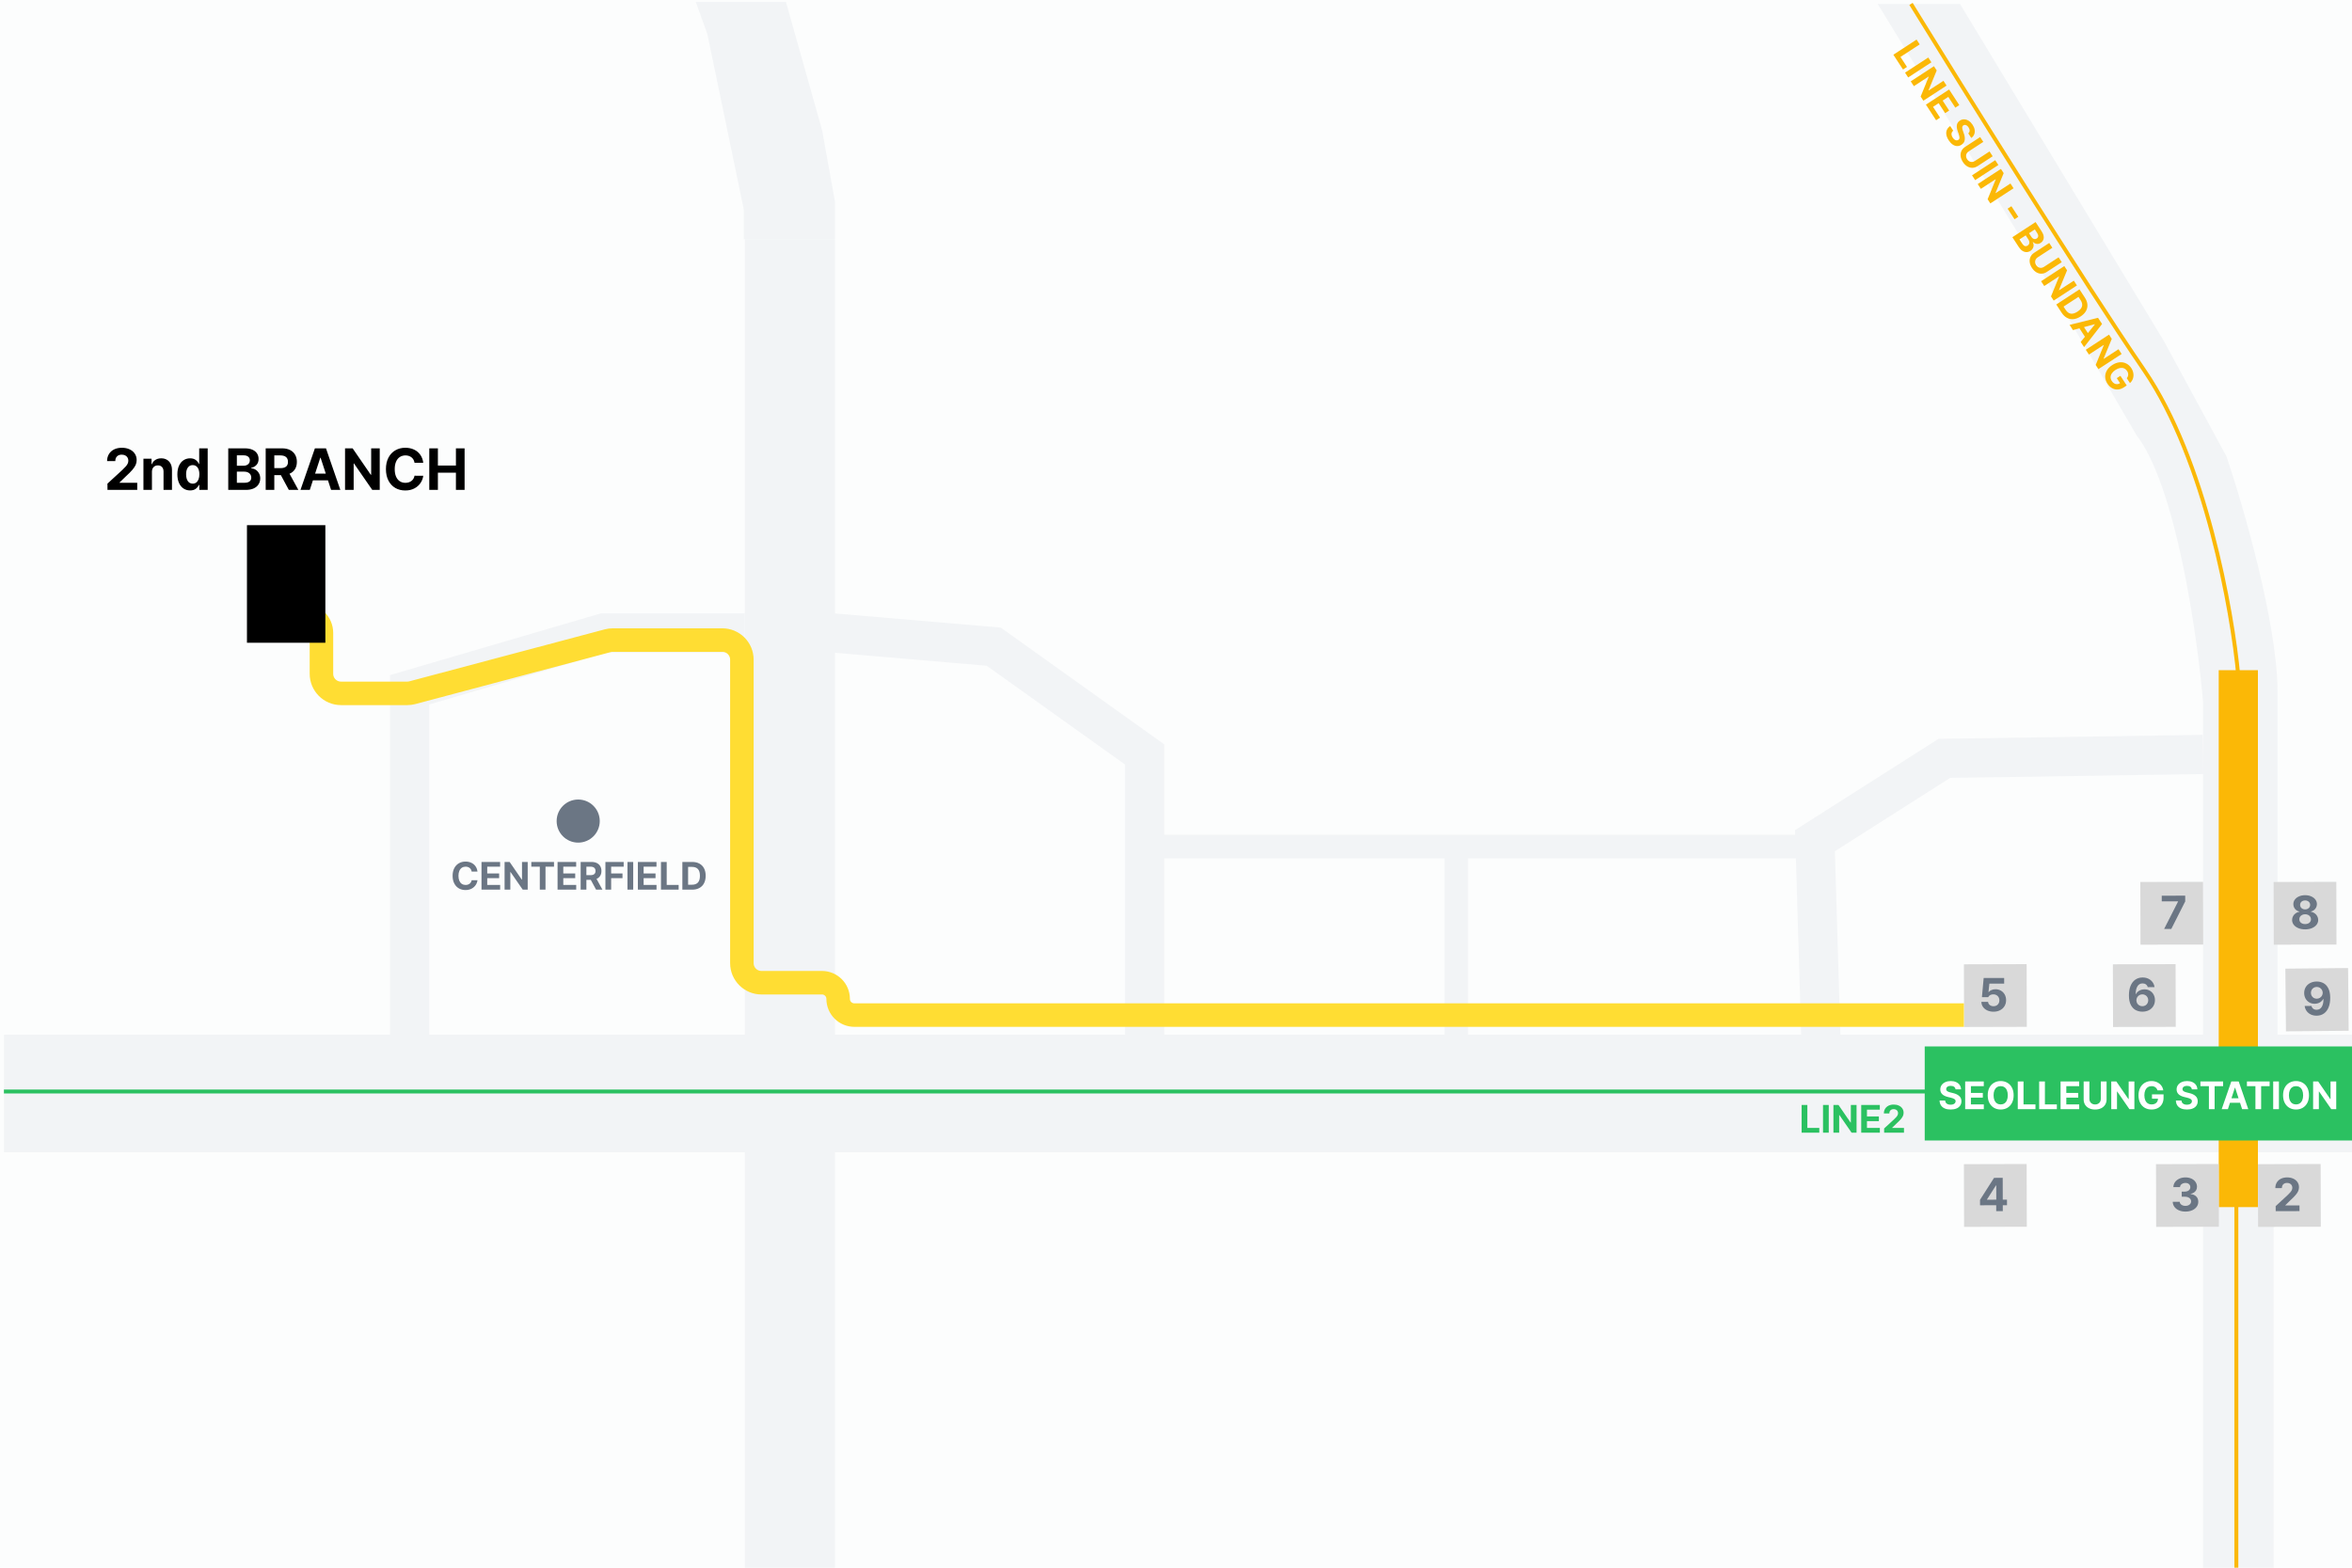 <svg width="600" height="400" viewBox="0 0 600 400" fill="none" xmlns="http://www.w3.org/2000/svg">
<rect width="600" height="400" fill="#FCFDFD"/>
<path d="M464.5 264.5L463 214.5L496 193.5L562 192.5" stroke="#F2F4F6" stroke-width="10"/>
<circle cx="147.5" cy="209.5" r="5.5" fill="#6B7684"/>
<path d="M120.322 222.391C120.264 222.003 120.096 221.697 119.819 221.473C119.543 221.248 119.196 221.134 118.779 221.131C118.411 221.134 118.089 221.227 117.812 221.409C117.539 221.591 117.327 221.858 117.178 222.21C117.028 222.558 116.953 222.977 116.953 223.465C116.953 223.963 117.028 224.386 117.178 224.734C117.331 225.083 117.542 225.346 117.812 225.525C118.086 225.704 118.405 225.796 118.77 225.799C119.176 225.796 119.52 225.688 119.8 225.477C120.08 225.262 120.254 224.965 120.322 224.588L121.807 224.598C121.751 225.044 121.593 225.457 121.333 225.838C121.073 226.219 120.721 226.525 120.278 226.756C119.836 226.984 119.326 227.098 118.75 227.098C118.115 227.098 117.549 226.954 117.051 226.668C116.556 226.378 116.167 225.96 115.884 225.413C115.601 224.863 115.459 224.214 115.459 223.465C115.459 222.713 115.601 222.063 115.884 221.517C116.17 220.97 116.562 220.553 117.061 220.267C117.559 219.977 118.122 219.832 118.75 219.832C119.294 219.832 119.785 219.933 120.225 220.135C120.664 220.337 121.021 220.63 121.294 221.014C121.571 221.398 121.742 221.857 121.807 222.391H120.322ZM122.832 219.93H127.578V221.141H124.297V222.859H127.334V224.07H124.297V225.789H127.588V227H122.832V219.93ZM134.619 227H133.35L130.244 222.508H130.186V227H128.721V219.93H130.01L133.096 224.422H133.164V219.93H134.619V227ZM135.537 219.93H141.328V221.141H139.16V227H137.705V221.141H135.537V219.93ZM142.236 219.93H146.982V221.141H143.701V222.859H146.738V224.07H143.701V225.789H146.992V227H142.236V219.93ZM148.125 219.93H150.898C151.426 219.93 151.88 220.024 152.261 220.213C152.642 220.402 152.931 220.67 153.13 221.019C153.328 221.364 153.428 221.769 153.428 222.234C153.428 222.716 153.32 223.13 153.105 223.475C152.891 223.82 152.581 224.078 152.178 224.251L153.682 227H152.061L150.708 224.49H149.59V227H148.125V219.93ZM150.625 223.299C151.491 223.299 151.921 222.944 151.914 222.234C151.917 221.876 151.812 221.604 151.597 221.419C151.382 221.23 151.058 221.134 150.625 221.131H149.59V223.299H150.625ZM154.443 219.93H159.102V221.141H155.908V222.859H158.799V224.07H155.908V227H154.443V219.93ZM161.533 227H160.068V219.93H161.533V227ZM162.725 219.93H167.471V221.141H164.189V222.859H167.227V224.07H164.189V225.789H167.48V227H162.725V219.93ZM168.613 219.93H170.078V225.789H173.125V227H168.613V219.93ZM174.072 227V219.93H176.592C177.298 219.93 177.909 220.071 178.423 220.354C178.94 220.634 179.336 221.04 179.609 221.57C179.883 222.098 180.02 222.726 180.02 223.455C180.02 224.188 179.881 224.821 179.604 225.354C179.331 225.885 178.934 226.292 178.413 226.575C177.896 226.858 177.279 227 176.562 227H174.072ZM176.504 225.74C177.188 225.74 177.7 225.555 178.042 225.184C178.384 224.812 178.555 224.236 178.555 223.455C178.555 222.68 178.384 222.109 178.042 221.741C177.703 221.373 177.194 221.189 176.514 221.189H175.537V225.74H176.504Z" fill="#6B7684"/>
<path d="M479 1L520 68C524.833 76.333 536.6 96.6 545 111C555 123.8 560.5 161.667 562 179V266.5H581V176.5C581 159.3 572.333 129.333 568 116.5L552 87L500 1H479Z" fill="#F2F4F6"/>
<rect x="562" y="307" width="18" height="93" fill="#F2F4F6"/>
<rect x="1" y="264" width="599" height="30" fill="#F2F4F6"/>
<rect x="566" y="171" width="10" height="137" fill="#FBB806"/>
<rect x="190" y="61" width="23" height="339" fill="#F2F4F6"/>
<rect x="491" y="267" width="109" height="24" fill="#2BC161"/>
<line x1="1" y1="278.5" x2="600" y2="278.5" stroke="#2BC161"/>
<path d="M189.744 53.451V61H213V51.438L209.744 33.32L200.5 0.5H177.5L180.442 8.66L189.744 53.451Z" fill="#F2F4F6"/>
<path d="M498.859 277.951C498.83 277.671 498.708 277.453 498.493 277.297C498.282 277.141 497.997 277.062 497.639 277.062C497.395 277.062 497.185 277.098 497.009 277.17C496.836 277.238 496.704 277.334 496.613 277.458C496.522 277.582 496.477 277.722 496.477 277.878C496.477 278.112 496.577 278.298 496.779 278.435C496.984 278.568 497.261 278.674 497.609 278.752L498.244 278.908C498.898 279.058 499.414 279.302 499.792 279.641C500.17 279.976 500.36 280.422 500.363 280.979C500.363 281.408 500.254 281.783 500.036 282.102C499.818 282.421 499.504 282.666 499.094 282.839C498.684 283.011 498.195 283.098 497.629 283.098C497.056 283.101 496.56 283.015 496.14 282.839C495.72 282.663 495.393 282.403 495.158 282.058C494.924 281.713 494.8 281.291 494.787 280.793H496.213C496.236 281.141 496.372 281.408 496.623 281.594C496.877 281.776 497.206 281.867 497.609 281.867C497.863 281.867 498.086 281.83 498.278 281.755C498.47 281.68 498.618 281.576 498.723 281.442C498.827 281.309 498.879 281.154 498.879 280.979C498.879 280.751 498.78 280.57 498.581 280.437C498.386 280.3 498.081 280.181 497.668 280.08L496.896 279.895C495.614 279.579 494.973 278.938 494.973 277.971C494.973 277.551 495.087 277.18 495.314 276.857C495.546 276.532 495.863 276.28 496.267 276.101C496.674 275.922 497.134 275.832 497.648 275.832C498.163 275.832 498.617 275.922 499.011 276.101C499.405 276.28 499.711 276.53 499.929 276.853C500.147 277.172 500.259 277.538 500.266 277.951H498.859ZM501.32 275.93H506.066V277.141H502.785V278.859H505.822V280.07H502.785V281.789H506.076V283H501.32V275.93ZM513.684 279.465C513.684 280.217 513.54 280.866 513.254 281.413C512.967 281.96 512.574 282.378 512.072 282.668C511.574 282.954 511.011 283.098 510.383 283.098C509.751 283.098 509.185 282.954 508.684 282.668C508.182 282.378 507.788 281.96 507.502 281.413C507.215 280.863 507.072 280.214 507.072 279.465C507.072 278.713 507.215 278.063 507.502 277.517C507.788 276.97 508.182 276.553 508.684 276.267C509.185 275.977 509.751 275.832 510.383 275.832C511.011 275.832 511.574 275.977 512.072 276.267C512.574 276.553 512.967 276.97 513.254 277.517C513.54 278.063 513.684 278.713 513.684 279.465ZM508.566 279.465C508.566 279.96 508.64 280.383 508.786 280.734C508.936 281.083 509.147 281.346 509.421 281.525C509.694 281.704 510.015 281.796 510.383 281.799C510.747 281.796 511.065 281.704 511.335 281.525C511.608 281.343 511.818 281.078 511.965 280.729C512.115 280.381 512.189 279.96 512.189 279.465C512.189 278.97 512.115 278.549 511.965 278.2C511.818 277.849 511.608 277.583 511.335 277.404C511.065 277.225 510.747 277.134 510.383 277.131C510.015 277.134 509.694 277.225 509.421 277.404C509.147 277.583 508.936 277.849 508.786 278.2C508.64 278.549 508.566 278.97 508.566 279.465ZM514.738 275.93H516.203V281.789H519.25V283H514.738V275.93ZM520.197 275.93H521.662V281.789H524.709V283H520.197V275.93ZM525.656 275.93H530.402V277.141H527.121V278.859H530.158V280.07H527.121V281.789H530.412V283H525.656V275.93ZM537.395 275.93V280.52C537.395 281.031 537.272 281.481 537.028 281.872C536.784 282.263 536.441 282.565 535.998 282.78C535.555 282.992 535.044 283.098 534.465 283.098C533.885 283.098 533.374 282.992 532.932 282.78C532.492 282.565 532.15 282.263 531.906 281.872C531.665 281.481 531.545 281.031 531.545 280.52V275.93H533.01V280.402C533.01 280.673 533.07 280.915 533.19 281.13C533.314 281.341 533.485 281.507 533.703 281.628C533.924 281.748 534.178 281.809 534.465 281.809C534.755 281.809 535.01 281.748 535.231 281.628C535.453 281.507 535.622 281.341 535.739 281.13C535.86 280.915 535.92 280.673 535.92 280.402V275.93H537.395ZM544.484 283H543.215L540.109 278.508H540.051V283H538.586V275.93H539.875L542.961 280.422H543.029V275.93H544.484V283ZM550.373 278.205C550.272 277.87 550.091 277.608 549.831 277.419C549.571 277.23 549.25 277.134 548.869 277.131C548.505 277.134 548.184 277.227 547.907 277.409C547.631 277.591 547.416 277.857 547.263 278.205C547.11 278.553 547.033 278.97 547.033 279.455C547.033 279.947 547.108 280.368 547.258 280.72C547.408 281.071 547.621 281.338 547.897 281.521C548.174 281.703 548.501 281.796 548.879 281.799C549.211 281.799 549.497 281.739 549.738 281.618C549.982 281.498 550.17 281.328 550.3 281.11C550.433 280.889 550.503 280.63 550.51 280.334H548.977V279.23H551.926V280.109C551.926 280.718 551.796 281.249 551.535 281.701C551.278 282.15 550.917 282.495 550.451 282.736C549.989 282.977 549.462 283.098 548.869 283.098C548.212 283.098 547.631 282.951 547.126 282.658C546.625 282.362 546.234 281.942 545.954 281.398C545.677 280.852 545.539 280.21 545.539 279.475C545.539 278.729 545.682 278.081 545.969 277.531C546.255 276.981 546.649 276.561 547.15 276.271C547.652 275.979 548.215 275.832 548.84 275.832C549.364 275.832 549.844 275.933 550.28 276.135C550.716 276.337 551.071 276.618 551.345 276.979C551.621 277.338 551.792 277.746 551.857 278.205H550.373ZM559.143 277.951C559.113 277.671 558.991 277.453 558.776 277.297C558.565 277.141 558.28 277.062 557.922 277.062C557.678 277.062 557.468 277.098 557.292 277.17C557.119 277.238 556.988 277.334 556.896 277.458C556.805 277.582 556.76 277.722 556.76 277.878C556.76 278.112 556.861 278.298 557.062 278.435C557.268 278.568 557.544 278.674 557.893 278.752L558.527 278.908C559.182 279.058 559.698 279.302 560.075 279.641C560.453 279.976 560.643 280.422 560.646 280.979C560.646 281.408 560.537 281.783 560.319 282.102C560.101 282.421 559.787 282.666 559.377 282.839C558.967 283.011 558.479 283.098 557.912 283.098C557.339 283.101 556.843 283.015 556.423 282.839C556.003 282.663 555.676 282.403 555.441 282.058C555.207 281.713 555.083 281.291 555.07 280.793H556.496C556.519 281.141 556.656 281.408 556.906 281.594C557.16 281.776 557.489 281.867 557.893 281.867C558.146 281.867 558.369 281.83 558.562 281.755C558.754 281.68 558.902 281.576 559.006 281.442C559.11 281.309 559.162 281.154 559.162 280.979C559.162 280.751 559.063 280.57 558.864 280.437C558.669 280.3 558.365 280.181 557.951 280.08L557.18 279.895C555.897 279.579 555.256 278.938 555.256 277.971C555.256 277.551 555.37 277.18 555.598 276.857C555.829 276.532 556.146 276.28 556.55 276.101C556.957 275.922 557.417 275.832 557.932 275.832C558.446 275.832 558.9 275.922 559.294 276.101C559.688 276.28 559.994 276.53 560.212 276.853C560.43 277.172 560.542 277.538 560.549 277.951H559.143ZM561.33 275.93H567.121V277.141H564.953V283H563.498V277.141H561.33V275.93ZM566.76 283L569.211 275.93H571.096L573.537 283H571.965L571.433 281.369H568.874L568.342 283H566.76ZM571.062 280.227L570.178 277.521H570.129L569.245 280.227H571.062ZM573.195 275.93H578.986V277.141H576.818V283H575.363V277.141H573.195V275.93ZM581.359 283H579.895V275.93H581.359V283ZM589.025 279.465C589.025 280.217 588.882 280.866 588.596 281.413C588.309 281.96 587.915 282.378 587.414 282.668C586.916 282.954 586.353 283.098 585.725 283.098C585.093 283.098 584.527 282.954 584.025 282.668C583.524 282.378 583.13 281.96 582.844 281.413C582.557 280.863 582.414 280.214 582.414 279.465C582.414 278.713 582.557 278.063 582.844 277.517C583.13 276.97 583.524 276.553 584.025 276.267C584.527 275.977 585.093 275.832 585.725 275.832C586.353 275.832 586.916 275.977 587.414 276.267C587.915 276.553 588.309 276.97 588.596 277.517C588.882 278.063 589.025 278.713 589.025 279.465ZM583.908 279.465C583.908 279.96 583.981 280.383 584.128 280.734C584.278 281.083 584.489 281.346 584.763 281.525C585.036 281.704 585.357 281.796 585.725 281.799C586.089 281.796 586.407 281.704 586.677 281.525C586.95 281.343 587.16 281.078 587.307 280.729C587.456 280.381 587.531 279.96 587.531 279.465C587.531 278.97 587.456 278.549 587.307 278.2C587.16 277.849 586.95 277.583 586.677 277.404C586.407 277.225 586.089 277.134 585.725 277.131C585.357 277.134 585.036 277.225 584.763 277.404C584.489 277.583 584.278 277.849 584.128 278.2C583.981 278.549 583.908 278.97 583.908 279.465ZM595.979 283H594.709L591.604 278.508H591.545V283H590.08V275.93H591.369L594.455 280.422H594.523V275.93H595.979V283Z" fill="white"/>
<rect x="539" y="246.043" width="16" height="16" transform="rotate(-0.152 539 246.043)" fill="#D9D9D9"/>
<rect x="501" y="246.043" width="16" height="16" transform="rotate(-0.152 501 246.043)" fill="#D9D9D9"/>
<rect x="501" y="297.043" width="16" height="16" transform="rotate(-0.152 501 297.043)" fill="#D9D9D9"/>
<rect x="550" y="297.043" width="16" height="16" transform="rotate(-0.152 550 297.043)" fill="#D9D9D9"/>
<rect x="576" y="297.043" width="16" height="16" transform="rotate(-0.152 576 297.043)" fill="#D9D9D9"/>
<rect x="546" y="225.043" width="16" height="16" transform="rotate(-0.152 546 225.043)" fill="#D9D9D9"/>
<rect x="580" y="225.043" width="16" height="16" transform="rotate(-0.152 580 225.043)" fill="#D9D9D9"/>
<rect x="583" y="247.152" width="16" height="16" transform="rotate(-0.545 583 247.152)" fill="#D9D9D9"/>
<path d="M546.538 258.129C545.913 258.13 545.342 257.997 544.826 257.729C544.313 257.457 543.896 257.013 543.574 256.396C543.256 255.78 543.096 254.98 543.093 253.995C543.091 253.054 543.229 252.239 543.509 251.551C543.792 250.859 544.195 250.33 544.717 249.965C545.244 249.597 545.863 249.412 546.573 249.41C547.128 249.408 547.626 249.514 548.068 249.728C548.51 249.942 548.865 250.238 549.131 250.616C549.402 250.99 549.567 251.41 549.627 251.874L547.892 251.879C547.821 251.582 547.668 251.348 547.434 251.177C547.203 251.006 546.917 250.921 546.577 250.921C546.011 250.923 545.576 251.164 545.273 251.646C544.973 252.123 544.821 252.786 544.815 253.633L544.897 253.633C545.091 253.257 545.382 252.964 545.768 252.752C546.158 252.54 546.589 252.433 547.062 252.432C547.566 252.431 548.021 252.547 548.428 252.78C548.835 253.013 549.152 253.339 549.38 253.756C549.611 254.173 549.728 254.644 549.729 255.167C549.731 255.733 549.597 256.242 549.329 256.692C549.065 257.141 548.691 257.494 548.207 257.749C547.723 258.001 547.167 258.127 546.538 258.129ZM544.995 255.226C545 255.504 545.067 255.758 545.196 255.988C545.33 256.218 545.512 256.401 545.743 256.537C545.974 256.669 546.23 256.735 546.511 256.734C546.796 256.733 547.054 256.668 547.284 256.539C547.514 256.405 547.693 256.223 547.821 255.992C547.954 255.758 548.019 255.5 548.019 255.218C548.018 254.937 547.953 254.683 547.823 254.457C547.694 254.227 547.515 254.046 547.289 253.914C547.062 253.778 546.807 253.71 546.526 253.711C546.241 253.711 545.982 253.78 545.747 253.918C545.517 254.055 545.334 254.239 545.198 254.47C545.066 254.701 544.998 254.953 544.995 255.226Z" fill="#6B7684"/>
<path d="M508.556 258.139C507.974 258.14 507.448 258.034 506.979 257.821C506.514 257.607 506.146 257.311 505.875 256.933C505.605 256.551 505.465 256.12 505.456 255.639L507.167 255.635C507.179 255.85 507.248 256.043 507.373 256.214C507.503 256.382 507.669 256.512 507.872 256.606C508.08 256.699 508.306 256.745 508.552 256.744C508.841 256.744 509.099 256.68 509.325 256.555C509.555 256.425 509.733 256.247 509.857 256.02C509.985 255.793 510.049 255.533 510.048 255.24C510.048 254.944 509.982 254.68 509.853 254.45C509.723 254.216 509.541 254.035 509.307 253.906C509.076 253.774 508.814 253.709 508.521 253.709C507.884 253.711 507.439 253.95 507.187 254.428L505.593 254.432L506.037 249.544L511.264 249.53L511.268 250.972L507.494 250.982L507.265 253.127L507.336 253.127C507.491 252.911 507.723 252.739 508.032 252.609C508.34 252.475 508.678 252.408 509.045 252.407C509.557 252.406 510.018 252.524 510.429 252.761C510.843 252.998 511.168 253.329 511.404 253.754C511.639 254.18 511.758 254.658 511.759 255.189C511.761 255.755 511.627 256.264 511.359 256.714C511.091 257.16 510.713 257.508 510.225 257.76C509.741 258.011 509.185 258.137 508.556 258.139Z" fill="#6B7684"/>
<path d="M505.109 306.136L508.68 300.537L510.895 300.531L510.909 306.098L511.987 306.095L511.991 307.513L510.913 307.516L510.917 309.016L509.241 309.02L509.237 307.52L505.112 307.531L505.109 306.136ZM509.257 306.102L509.247 302.469L509.165 302.469L506.89 306.038L506.89 306.108L509.257 306.102Z" fill="#6B7684"/>
<path d="M557.509 309.139C556.896 309.141 556.345 309.037 555.856 308.827C555.371 308.617 554.987 308.323 554.705 307.945C554.427 307.563 554.281 307.128 554.268 306.64L556.049 306.635C556.058 306.842 556.127 307.026 556.256 307.185C556.385 307.341 556.559 307.464 556.778 307.553C556.997 307.642 557.244 307.687 557.517 307.686C557.794 307.685 558.042 307.636 558.261 307.537C558.483 307.435 558.655 307.298 558.775 307.126C558.896 306.95 558.956 306.749 558.955 306.522C558.955 306.291 558.89 306.089 558.76 305.913C558.631 305.734 558.445 305.594 558.203 305.493C557.96 305.392 557.675 305.342 557.347 305.343L556.562 305.345L556.558 304.044L557.343 304.042C557.621 304.041 557.867 303.994 558.081 303.899C558.296 303.805 558.462 303.672 558.578 303.5C558.699 303.327 558.759 303.132 558.758 302.913C558.758 302.698 558.706 302.509 558.604 302.345C558.502 302.181 558.358 302.055 558.17 301.965C557.986 301.872 557.771 301.826 557.525 301.827C557.275 301.827 557.045 301.873 556.834 301.963C556.623 302.05 556.454 302.173 556.325 302.334C556.197 302.494 556.129 302.682 556.122 302.897L554.434 302.901C554.441 302.425 554.578 301.998 554.847 301.623C555.119 301.243 555.487 300.949 555.952 300.741C556.416 300.529 556.935 300.422 557.51 300.42C558.088 300.419 558.6 300.523 559.046 300.733C559.495 300.942 559.842 301.229 560.085 301.591C560.332 301.954 560.456 302.358 560.457 302.803C560.458 303.112 560.392 303.393 560.26 303.647C560.128 303.898 559.939 304.105 559.694 304.27C559.452 304.431 559.173 304.541 558.857 304.6L558.857 304.671C559.474 304.743 559.951 304.955 560.288 305.306C560.625 305.656 560.79 306.099 560.784 306.634C560.789 307.111 560.651 307.541 560.371 307.924C560.095 308.304 559.707 308.602 559.208 308.818C558.708 309.03 558.142 309.137 557.509 309.139Z" fill="#6B7684"/>
<path d="M580.523 307.752L583.563 304.944C583.863 304.654 584.094 304.415 584.258 304.227C584.425 304.035 584.554 303.845 584.643 303.658C584.732 303.466 584.777 303.261 584.776 303.042C584.776 302.796 584.716 302.581 584.599 302.398C584.485 302.211 584.324 302.069 584.117 301.971C583.914 301.874 583.683 301.826 583.425 301.827C583.023 301.824 582.703 301.942 582.465 302.181C582.228 302.416 582.111 302.736 582.116 303.143L580.441 303.147C580.439 302.604 580.563 302.127 580.812 301.716C581.065 301.302 581.417 300.982 581.87 300.759C582.326 300.535 582.851 300.422 583.445 300.42C584.043 300.419 584.57 300.525 585.028 300.739C585.486 300.948 585.84 301.242 586.091 301.62C586.346 301.999 586.474 302.432 586.475 302.92C586.476 303.256 586.412 303.579 586.284 303.888C586.156 304.193 585.933 304.533 585.613 304.909C585.298 305.285 584.85 305.737 584.269 306.266L582.983 307.523L582.984 307.57L586.605 307.561L586.608 309.014L580.538 309.03L580.523 307.752Z" fill="#6B7684"/>
<path d="M555.627 230.035L555.627 229.976L551.467 229.987L551.463 228.546L557.451 228.53L557.455 229.995L553.899 237.023L552.071 237.028L555.627 230.035Z" fill="#6B7684"/>
<path d="M588.055 237.131C587.418 237.133 586.846 237.031 586.337 236.825C585.833 236.619 585.437 236.335 585.151 235.973C584.865 235.606 584.722 235.195 584.72 234.738C584.719 234.39 584.801 234.066 584.964 233.764C585.127 233.463 585.351 233.215 585.636 233.018C585.924 232.818 586.242 232.691 586.59 232.635L586.59 232.576C586.285 232.519 586.015 232.402 585.78 232.227C585.545 232.048 585.363 231.828 585.233 231.566C585.104 231.301 585.039 231.014 585.038 230.706C585.037 230.272 585.164 229.881 585.421 229.533C585.678 229.184 586.035 228.912 586.491 228.715C586.948 228.515 587.461 228.414 588.032 228.412C588.602 228.411 589.116 228.509 589.573 228.707C590.031 228.901 590.391 229.172 590.654 229.519C590.916 229.866 591.048 230.256 591.049 230.69C591.05 230.994 590.983 231.28 590.847 231.546C590.715 231.812 590.532 232.035 590.298 232.215C590.064 232.391 589.8 232.509 589.508 232.569L589.508 232.627C589.852 232.681 590.164 232.807 590.446 233.006C590.732 233.2 590.957 233.448 591.122 233.748C591.291 234.048 591.376 234.372 591.377 234.72C591.378 235.177 591.236 235.59 590.952 235.957C590.668 236.322 590.272 236.608 589.765 236.816C589.262 237.024 588.691 237.13 588.055 237.131ZM586.56 234.557C586.56 234.795 586.621 235.008 586.743 235.195C586.868 235.382 587.045 235.528 587.272 235.633C587.498 235.734 587.758 235.784 588.051 235.784C588.344 235.783 588.604 235.731 588.83 235.629C589.056 235.523 589.23 235.376 589.35 235.188C589.475 235 589.537 234.787 589.536 234.549C589.536 234.307 589.471 234.09 589.341 233.899C589.216 233.704 589.039 233.552 588.813 233.444C588.586 233.331 588.33 233.275 588.045 233.276C587.759 233.276 587.504 233.334 587.277 233.448C587.051 233.558 586.874 233.71 586.745 233.906C586.621 234.098 586.559 234.315 586.56 234.557ZM586.761 230.877C586.761 231.099 586.815 231.299 586.921 231.474C587.03 231.65 587.183 231.788 587.379 231.889C587.574 231.986 587.795 232.034 588.041 232.034C588.287 232.033 588.508 231.983 588.703 231.885C588.898 231.783 589.05 231.644 589.159 231.468C589.272 231.292 589.328 231.093 589.327 230.87C589.327 230.651 589.27 230.458 589.156 230.29C589.046 230.119 588.893 229.986 588.698 229.893C588.506 229.796 588.285 229.748 588.035 229.748C587.785 229.749 587.563 229.798 587.368 229.897C587.173 229.991 587.023 230.124 586.918 230.296C586.813 230.465 586.76 230.658 586.761 230.877Z" fill="#6B7684"/>
<path d="M590.969 250.438C591.594 250.432 592.165 250.563 592.684 250.832C593.202 251.096 593.622 251.536 593.944 252.15C594.266 252.76 594.432 253.557 594.442 254.542C594.451 255.491 594.316 256.313 594.037 257.007C593.763 257.697 593.363 258.226 592.839 258.594C592.319 258.963 591.704 259.15 590.993 259.157C590.438 259.162 589.939 259.059 589.496 258.849C589.053 258.634 588.694 258.339 588.421 257.962C588.152 257.586 587.986 257.158 587.923 256.678L589.657 256.662C589.734 256.973 589.889 257.216 590.121 257.39C590.353 257.563 590.639 257.648 590.979 257.645C591.549 257.64 591.982 257.395 592.278 256.912C592.579 256.429 592.726 255.757 592.722 254.898L592.652 254.899C592.456 255.272 592.164 255.567 591.776 255.786C591.391 256.001 590.96 256.11 590.484 256.115C589.984 256.119 589.529 256.007 589.121 255.776C588.716 255.545 588.397 255.224 588.163 254.812C587.928 254.397 587.807 253.929 587.798 253.41C587.792 252.847 587.92 252.342 588.182 251.894C588.447 251.442 588.821 251.089 589.303 250.835C589.788 250.576 590.344 250.444 590.969 250.438ZM589.52 253.323C589.522 253.604 589.587 253.859 589.714 254.089C589.845 254.318 590.023 254.498 590.247 254.629C590.475 254.759 590.733 254.823 591.022 254.82C591.303 254.818 591.559 254.747 591.788 254.608C592.021 254.469 592.203 254.286 592.333 254.058C592.468 253.826 592.534 253.575 592.531 253.306C592.525 253.036 592.454 252.789 592.319 252.564C592.188 252.335 592.007 252.153 591.775 252.018C591.543 251.884 591.287 251.818 591.005 251.82C590.724 251.823 590.469 251.892 590.24 252.027C590.014 252.162 589.836 252.343 589.706 252.571C589.579 252.799 589.517 253.049 589.52 253.323Z" fill="#6B7684"/>
<path d="M571 172.5C569.5 156 562.6 117.3 547 94.5C531.4 71.7 500.833 22.667 487.5 1" stroke="#FBB806"/>
<line x1="570.5" y1="307" x2="570.5" y2="400" stroke="#FBB806"/>
<path d="M104.5 264V176L154 161.5H190M212.5 161.5L253.5 165L292 192.5V264" stroke="#F2F4F6" stroke-width="10"/>
<path d="M294 216H462" stroke="#F2F4F6" stroke-width="6"/>
<path d="M371.5 216.5V265" stroke="#F2F4F6" stroke-width="6"/>
<path d="M501 259H217.943C215.663 259 213.815 257.152 213.815 254.871V254.871C213.815 252.591 211.966 250.743 209.686 250.743H194.256C191.495 250.743 189.256 248.504 189.256 245.743V168.314C189.256 165.553 187.017 163.314 184.256 163.314H156.33C155.896 163.314 155.463 163.371 155.044 163.482L105.186 176.746C104.766 176.858 104.334 176.914 103.9 176.914H87C84.239 176.914 82 174.676 82 171.914V161.5C82 159.015 79.985 157 77.5 157V157" stroke="#FFDD33" stroke-width="6"/>
<rect x="63" y="134" width="20" height="30" fill="black"/>
<path d="M27.407 123.403L31.215 119.902C31.591 119.541 31.882 119.243 32.087 119.009C32.297 118.77 32.458 118.533 32.57 118.298C32.683 118.059 32.739 117.803 32.739 117.529C32.739 117.222 32.666 116.953 32.519 116.724C32.377 116.489 32.177 116.311 31.919 116.189C31.665 116.067 31.377 116.006 31.054 116.006C30.551 116.001 30.151 116.147 29.853 116.445C29.555 116.738 29.409 117.139 29.414 117.646H27.319C27.319 116.968 27.475 116.372 27.788 115.859C28.105 115.342 28.547 114.944 29.113 114.666C29.685 114.387 30.341 114.248 31.084 114.248C31.831 114.248 32.49 114.382 33.061 114.651C33.632 114.915 34.074 115.283 34.387 115.757C34.704 116.23 34.863 116.772 34.863 117.383C34.863 117.803 34.782 118.206 34.621 118.591C34.46 118.972 34.179 119.397 33.779 119.866C33.383 120.334 32.822 120.898 32.094 121.558L30.483 123.125V123.184H35.009V125H27.421L27.407 123.403ZM38.759 125H36.591V117.046H38.657V118.438H38.745C38.925 117.974 39.223 117.61 39.638 117.346C40.053 117.078 40.551 116.943 41.132 116.943C41.684 116.943 42.165 117.065 42.575 117.31C42.99 117.549 43.31 117.893 43.535 118.342C43.759 118.792 43.872 119.321 43.872 119.932V125H41.718V120.312C41.713 119.819 41.584 119.436 41.33 119.163C41.081 118.884 40.732 118.745 40.283 118.745C39.824 118.745 39.455 118.892 39.177 119.185C38.898 119.478 38.759 119.883 38.759 120.4V125ZM48.486 125.132C47.871 125.132 47.319 124.973 46.831 124.656C46.342 124.333 45.956 123.865 45.673 123.25C45.39 122.629 45.248 121.89 45.248 121.03C45.248 120.151 45.393 119.407 45.681 118.796C45.969 118.181 46.357 117.72 46.845 117.412C47.338 117.1 47.885 116.943 48.486 116.943C49.086 116.943 49.567 117.083 49.929 117.361C50.295 117.639 50.566 117.979 50.742 118.379H50.815V114.395H52.983V125H50.844V123.726H50.742C50.561 124.121 50.288 124.456 49.921 124.729C49.555 124.998 49.077 125.132 48.486 125.132ZM47.475 120.994C47.475 121.721 47.619 122.305 47.907 122.744C48.2 123.179 48.618 123.398 49.16 123.403C49.516 123.403 49.821 123.306 50.075 123.11C50.329 122.91 50.522 122.632 50.654 122.275C50.791 121.914 50.859 121.494 50.859 121.016C50.859 120.293 50.71 119.722 50.412 119.302C50.114 118.882 49.697 118.672 49.16 118.672C48.623 118.672 48.208 118.884 47.915 119.309C47.622 119.729 47.475 120.291 47.475 120.994ZM58.227 114.395H62.446C63.208 114.395 63.852 114.509 64.379 114.739C64.907 114.968 65.302 115.288 65.566 115.698C65.835 116.108 65.966 116.582 65.961 117.119C65.966 117.72 65.793 118.218 65.441 118.613C65.09 119.004 64.628 119.263 64.057 119.39V119.492C64.462 119.512 64.843 119.629 65.2 119.844C65.556 120.059 65.842 120.359 66.057 120.745C66.276 121.125 66.386 121.567 66.386 122.07C66.381 122.642 66.237 123.147 65.954 123.586C65.676 124.026 65.261 124.373 64.709 124.626C64.162 124.875 63.501 125 62.724 125H58.227V114.395ZM62.285 123.184C62.9 123.188 63.356 123.074 63.654 122.839C63.957 122.605 64.106 122.28 64.101 121.865C64.101 121.567 64.03 121.304 63.889 121.074C63.747 120.845 63.542 120.667 63.273 120.54C63.01 120.408 62.7 120.342 62.343 120.342H60.424V123.184H62.285ZM62.123 118.833C62.431 118.838 62.707 118.784 62.951 118.672C63.2 118.56 63.393 118.401 63.53 118.196C63.666 117.991 63.735 117.749 63.735 117.471C63.74 117.08 63.603 116.768 63.325 116.533C63.046 116.299 62.661 116.182 62.167 116.182H60.424V118.833H62.123ZM67.778 114.395H71.938C72.729 114.395 73.41 114.536 73.981 114.819C74.553 115.103 74.987 115.505 75.285 116.028C75.583 116.545 75.732 117.153 75.732 117.852C75.732 118.574 75.571 119.194 75.249 119.712C74.926 120.229 74.462 120.618 73.857 120.876L76.113 125H73.681L71.652 121.235H69.975V125H67.778V114.395ZM71.528 119.448C72.827 119.448 73.471 118.916 73.461 117.852C73.466 117.314 73.308 116.907 72.985 116.628C72.663 116.345 72.177 116.201 71.528 116.196H69.975V119.448H71.528ZM76.655 125L80.332 114.395H83.159L86.821 125H84.462L83.664 122.554H79.826L79.028 125H76.655ZM83.107 120.84L81.782 116.782H81.709L80.383 120.84H83.107ZM96.87 125H94.965L90.307 118.262H90.219V125H88.022V114.395H89.956L94.585 121.133H94.687V114.395H96.87V125ZM105.747 118.086C105.659 117.505 105.407 117.046 104.992 116.709C104.577 116.372 104.057 116.201 103.432 116.196C102.88 116.201 102.397 116.34 101.982 116.614C101.572 116.887 101.254 117.288 101.03 117.815C100.805 118.337 100.693 118.965 100.693 119.697C100.693 120.444 100.805 121.079 101.03 121.602C101.259 122.124 101.577 122.52 101.982 122.788C102.392 123.057 102.871 123.193 103.417 123.198C104.028 123.193 104.543 123.032 104.963 122.715C105.383 122.393 105.644 121.948 105.747 121.382L107.973 121.396C107.89 122.065 107.653 122.686 107.263 123.257C106.872 123.828 106.345 124.287 105.681 124.634C105.017 124.976 104.252 125.146 103.388 125.146C102.436 125.146 101.586 124.932 100.839 124.502C100.097 124.067 99.514 123.44 99.089 122.62C98.664 121.794 98.452 120.82 98.452 119.697C98.452 118.569 98.664 117.595 99.089 116.775C99.519 115.955 100.107 115.33 100.854 114.9C101.601 114.465 102.446 114.248 103.388 114.248C104.204 114.248 104.941 114.399 105.6 114.702C106.259 115.005 106.794 115.444 107.204 116.021C107.619 116.597 107.875 117.285 107.973 118.086H105.747ZM109.511 114.395H111.708V118.789H116.308V114.395H118.52V125H116.308V120.605H111.708V125H109.511V114.395Z" fill="black"/>
<path d="M459.596 281.93H461.061V287.789H464.107V289H459.596V281.93ZM466.52 289H465.055V281.93H466.52V289ZM473.609 289H472.34L469.234 284.508H469.176V289H467.711V281.93H469L472.086 286.422H472.154V281.93H473.609V289ZM474.801 281.93H479.547V283.141H476.266V284.859H479.303V286.07H476.266V287.789H479.557V289H474.801V281.93ZM480.641 287.936L483.18 285.602C483.43 285.361 483.624 285.162 483.761 285.006C483.901 284.846 484.008 284.688 484.083 284.532C484.158 284.373 484.195 284.202 484.195 284.02C484.195 283.814 484.146 283.635 484.049 283.482C483.954 283.326 483.821 283.207 483.648 283.126C483.479 283.045 483.287 283.004 483.072 283.004C482.737 283.001 482.47 283.098 482.271 283.297C482.073 283.492 481.975 283.759 481.979 284.098H480.582C480.582 283.645 480.686 283.248 480.895 282.906C481.106 282.561 481.401 282.296 481.778 282.11C482.159 281.925 482.597 281.832 483.092 281.832C483.59 281.832 484.029 281.922 484.41 282.101C484.791 282.276 485.086 282.522 485.294 282.838C485.506 283.154 485.611 283.515 485.611 283.922C485.611 284.202 485.558 284.47 485.45 284.728C485.343 284.981 485.156 285.265 484.889 285.577C484.625 285.89 484.251 286.266 483.766 286.705L482.691 287.75V287.789H485.709V289H480.65L480.641 287.936Z" fill="#2BC161"/>
<path d="M488.922 10.099L489.722 11.326L484.814 14.527L486.478 17.079L485.464 17.74L483 13.961L488.922 10.099ZM486.782 19.761L485.981 18.534L491.904 14.672L492.704 15.899L486.782 19.761ZM490.654 25.7L489.961 24.636L492.027 19.581L491.995 19.532L488.232 21.986L487.432 20.759L493.355 16.897L494.059 17.977L491.982 23.015L492.019 23.073L495.782 20.619L496.577 21.838L490.654 25.7ZM497.227 22.836L499.82 26.811L498.805 27.473L497.013 24.724L495.573 25.663L497.232 28.207L496.218 28.868L494.559 26.324L493.119 27.263L494.917 30.02L493.903 30.681L491.305 26.698L497.227 22.836ZM502.106 34.018C502.324 33.84 502.44 33.619 502.454 33.354C502.469 33.091 502.379 32.81 502.183 32.51C502.05 32.305 501.905 32.149 501.749 32.041C501.598 31.934 501.445 31.876 501.292 31.867C501.139 31.858 500.996 31.896 500.866 31.982C500.669 32.11 500.569 32.296 500.565 32.539C500.565 32.784 500.627 33.074 500.752 33.408L500.968 34.025C501.2 34.655 501.277 35.221 501.2 35.722C501.125 36.221 500.856 36.624 500.391 36.931C500.031 37.166 499.658 37.279 499.272 37.27C498.886 37.262 498.508 37.133 498.14 36.884C497.771 36.635 497.432 36.273 497.123 35.798C496.807 35.32 496.608 34.857 496.526 34.409C496.444 33.962 496.483 33.545 496.644 33.16C496.805 32.776 497.091 32.442 497.501 32.159L498.28 33.353C498 33.562 497.852 33.823 497.833 34.134C497.819 34.446 497.922 34.772 498.143 35.11C498.281 35.322 498.435 35.489 498.602 35.609C498.77 35.729 498.938 35.796 499.107 35.81C499.275 35.825 499.433 35.784 499.581 35.688C499.771 35.563 499.869 35.381 499.872 35.142C499.88 34.904 499.813 34.584 499.672 34.183L499.406 33.435C498.97 32.188 499.157 31.301 499.966 30.773C500.318 30.543 500.691 30.436 501.086 30.451C501.485 30.467 501.869 30.595 502.24 30.835C502.612 31.078 502.938 31.415 503.219 31.846C503.5 32.277 503.673 32.706 503.739 33.134C503.804 33.562 503.761 33.955 503.61 34.313C503.462 34.67 503.217 34.964 502.874 35.196L502.106 34.018ZM508.338 39.875L504.494 42.382C504.066 42.661 503.621 42.805 503.161 42.814C502.7 42.823 502.259 42.7 501.837 42.447C501.418 42.192 501.05 41.822 500.734 41.336C500.417 40.851 500.227 40.365 500.162 39.879C500.102 39.393 500.169 38.941 500.363 38.523C500.559 38.108 500.87 37.761 501.299 37.482L505.143 34.975L505.943 36.202L502.197 38.645C501.971 38.793 501.8 38.975 501.686 39.194C501.576 39.413 501.531 39.647 501.549 39.895C501.569 40.147 501.657 40.392 501.814 40.632C501.972 40.875 502.162 41.056 502.384 41.175C502.606 41.295 502.837 41.346 503.078 41.329C503.324 41.312 503.56 41.23 503.786 41.083L507.533 38.64L508.338 39.875ZM503.867 45.962L503.067 44.735L508.989 40.873L509.789 42.1L503.867 45.962ZM507.739 51.901L507.046 50.837L509.113 45.782L509.081 45.733L505.318 48.187L504.518 46.96L510.44 43.098L511.144 44.178L509.067 49.216L509.104 49.273L512.867 46.82L513.662 48.039L507.739 51.901ZM513.909 55.945L512.149 53.245L513.114 52.616L514.874 55.316L513.909 55.945ZM519.284 56.66L520.82 59.016C521.098 59.442 521.268 59.843 521.332 60.221C521.396 60.6 521.361 60.937 521.228 61.233C521.097 61.533 520.881 61.779 520.579 61.972C520.245 62.193 519.904 62.278 519.555 62.225C519.209 62.171 518.896 62.008 518.618 61.735L518.56 61.773C518.697 62.006 518.77 62.261 518.78 62.539C518.79 62.816 518.726 63.085 518.589 63.345C518.456 63.606 518.25 63.829 517.969 64.012C517.648 64.217 517.313 64.321 516.965 64.323C516.618 64.327 516.273 64.222 515.931 64.006C515.592 63.791 515.282 63.467 514.999 63.034L513.362 60.522L519.284 56.66ZM515.853 62.127C516.075 62.472 516.305 62.685 516.544 62.766C516.786 62.85 517.021 62.815 517.251 62.661C517.417 62.553 517.539 62.417 517.615 62.255C517.692 62.092 517.717 61.912 517.69 61.716C517.668 61.521 517.592 61.324 517.462 61.125L516.763 60.053L515.176 61.088L515.853 62.127ZM518.224 60.453C518.334 60.626 518.464 60.761 518.616 60.856C518.769 60.954 518.928 61.004 519.092 61.006C519.257 61.008 519.416 60.958 519.572 60.856C519.792 60.717 519.916 60.527 519.946 60.286C519.976 60.045 519.9 59.787 519.721 59.512L519.086 58.538L517.606 59.504L518.224 60.453ZM525.957 66.894L522.112 69.401C521.684 69.68 521.24 69.824 520.779 69.833C520.319 69.842 519.878 69.719 519.456 69.466C519.037 69.211 518.669 68.84 518.353 68.355C518.036 67.87 517.846 67.384 517.781 66.897C517.721 66.412 517.788 65.96 517.982 65.542C518.177 65.127 518.489 64.78 518.917 64.501L522.762 61.994L523.562 63.221L519.815 65.664C519.589 65.812 519.419 65.995 519.305 66.213C519.195 66.432 519.149 66.666 519.168 66.914C519.188 67.165 519.276 67.411 519.432 67.651C519.591 67.894 519.781 68.075 520.002 68.194C520.224 68.314 520.456 68.365 520.697 68.348C520.943 68.331 521.179 68.249 521.405 68.102L525.152 65.659L525.957 66.894ZM523.907 76.695L523.214 75.631L525.28 70.576L525.248 70.527L521.485 72.981L520.685 71.754L526.608 67.892L527.312 68.972L525.235 74.01L525.272 74.067L529.035 71.614L529.83 72.833L523.907 76.695ZM524.558 77.692L530.48 73.831L531.857 75.941C532.242 76.533 532.457 77.121 532.501 77.707C532.549 78.293 532.426 78.846 532.131 79.365C531.838 79.882 531.387 80.34 530.776 80.738C530.162 81.138 529.556 81.368 528.958 81.428C528.364 81.489 527.806 81.378 527.285 81.097C526.765 80.818 526.309 80.378 525.918 79.778L524.558 77.692ZM526.941 79.041C527.315 79.614 527.75 79.942 528.248 80.026C528.745 80.109 529.321 79.938 529.976 79.511C530.625 79.088 531.01 78.632 531.131 78.145C531.254 77.661 531.13 77.134 530.759 76.564L530.225 75.746L526.413 78.231L526.941 79.041ZM527.95 82.895L535.212 81.086L536.241 82.665L531.652 88.572L530.794 87.255L531.869 85.918L530.471 83.775L528.815 84.22L527.95 82.895ZM532.623 84.984L534.406 82.766L534.38 82.725L531.631 83.462L532.623 84.984ZM535.312 94.184L534.618 93.12L536.685 88.065L536.653 88.016L532.89 90.47L532.09 89.243L538.012 85.381L538.716 86.461L536.639 91.499L536.676 91.557L540.439 89.103L541.234 90.322L535.312 94.184ZM542.544 96.497C542.77 96.23 542.891 95.935 542.907 95.614C542.923 95.293 542.828 94.972 542.623 94.651C542.421 94.347 542.168 94.129 541.864 93.997C541.56 93.865 541.221 93.83 540.846 93.892C540.47 93.954 540.079 94.117 539.673 94.382C539.261 94.651 538.949 94.944 538.736 95.261C538.524 95.579 538.417 95.903 538.415 96.234C538.414 96.566 538.515 96.891 538.718 97.209C538.899 97.487 539.106 97.694 539.339 97.83C539.573 97.969 539.817 98.033 540.071 98.023C540.329 98.014 540.584 97.931 540.836 97.775L539.998 96.49L540.923 95.888L542.534 98.358L541.797 98.838C541.288 99.171 540.772 99.351 540.251 99.38C539.734 99.41 539.248 99.296 538.792 99.038C538.337 98.782 537.948 98.406 537.625 97.91C537.266 97.359 537.071 96.792 537.041 96.21C537.015 95.628 537.153 95.071 537.456 94.54C537.763 94.01 538.224 93.543 538.841 93.141C539.465 92.734 540.086 92.501 540.703 92.44C541.32 92.379 541.887 92.48 542.404 92.742C542.923 93.001 543.353 93.393 543.695 93.917C543.981 94.356 544.159 94.813 544.228 95.289C544.297 95.764 544.255 96.215 544.102 96.642C543.953 97.069 543.704 97.435 543.355 97.741L542.544 96.497Z" fill="#FBB806"/>
</svg>
